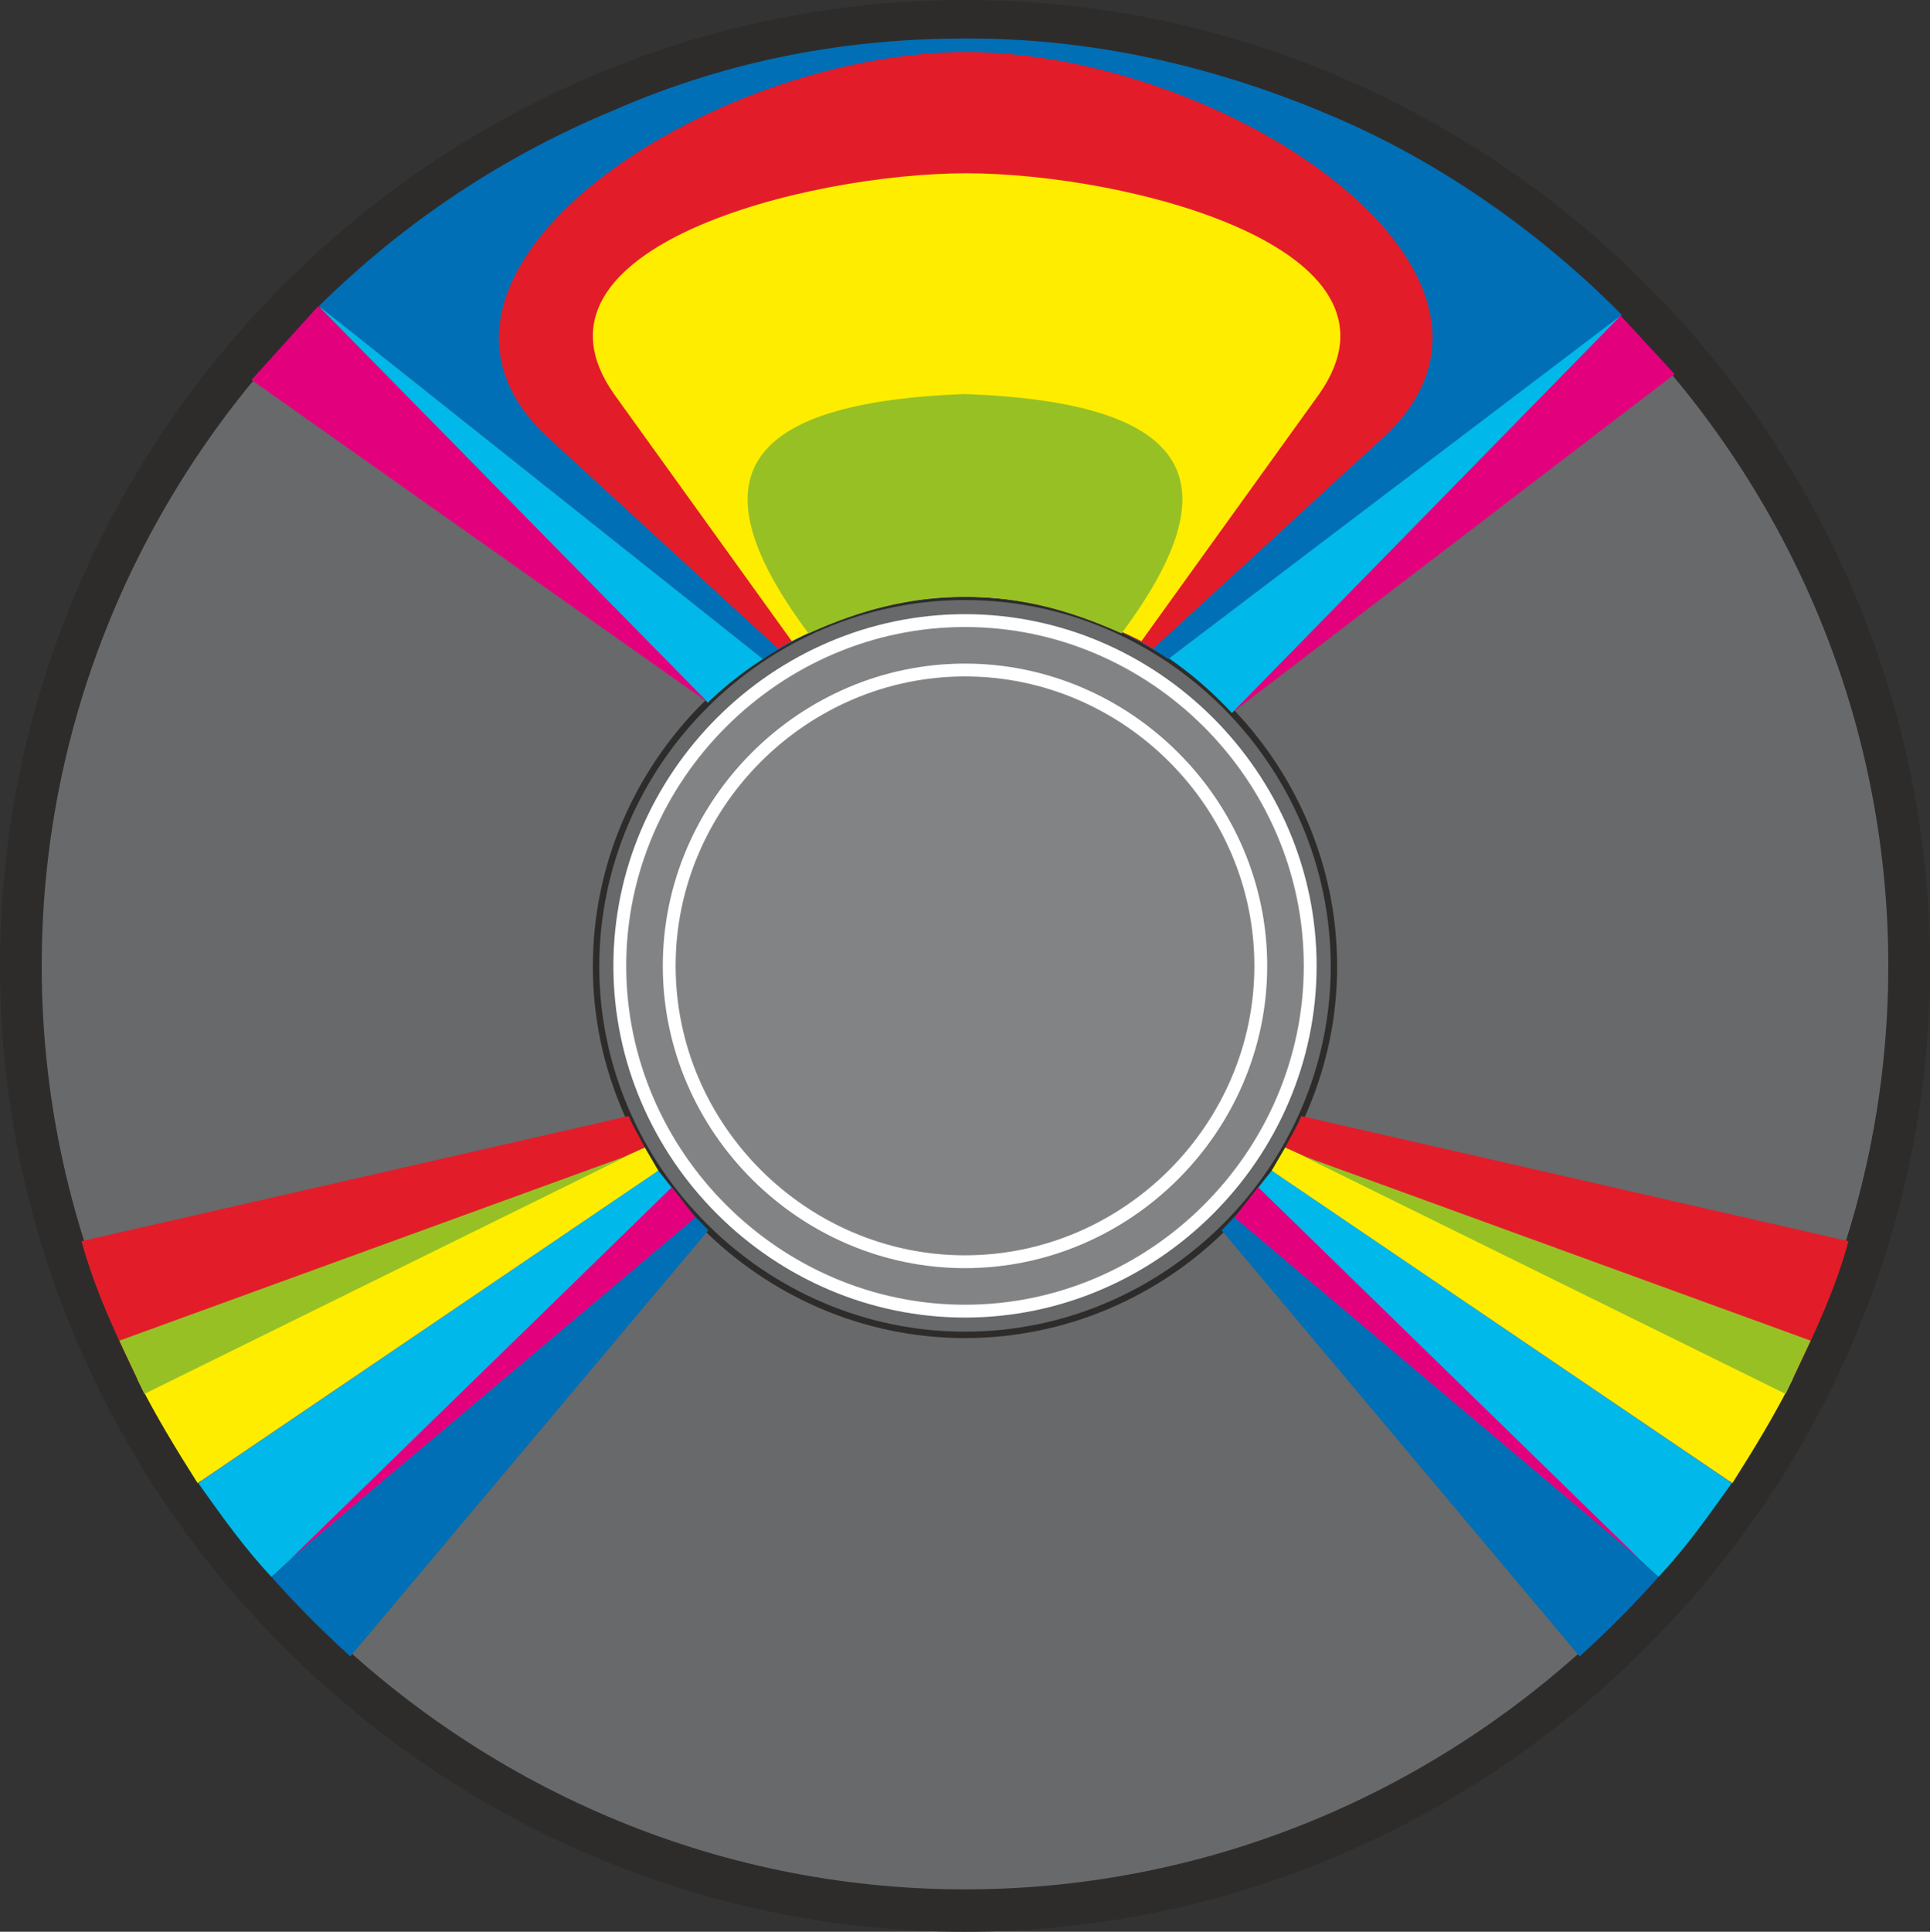 <svg xmlns="http://www.w3.org/2000/svg" width="288.768" height="288.96" viewBox="0 0 216.576 216.72"><rect x="0" y="0" width="216.576" height="216.72" fill="#333333" stroke="none"/><path d="M297.638 396.177c13.608 0 24.768 11.232 24.768 24.768 0 13.608-11.16 24.768-24.768 24.768-13.536 0-24.768-11.16-24.768-24.768 0-13.536 11.232-24.768 24.768-24.768zm0-83.232c59.184 0 107.928 48.744 107.928 108s-48.744 108-107.928 108-107.928-48.744-107.928-108 48.744-108 107.928-108z" style="fill:#2d2c2b;stroke:#2d2c2b;stroke-width:.72;stroke-linecap:round;stroke-linejoin:round;stroke-miterlimit:10.433" transform="translate(-189.35 -312.585)"/><path d="M297.638 379.545c22.68 0 41.4 18.72 41.4 41.472 0 22.608-18.72 41.328-41.4 41.328s-41.4-18.72-41.4-41.328c0-22.752 18.72-41.472 41.4-41.472zm0-62.568c57.024 0 103.968 46.944 103.968 103.968s-46.944 103.968-103.968 103.968c-56.952 0-103.968-46.944-103.968-103.968s47.016-103.968 103.968-103.968z" style="fill:#68696a;stroke:#2d2c2b;stroke-width:.72;stroke-linecap:round;stroke-linejoin:round;stroke-miterlimit:10.433" transform="translate(-189.35 -312.585)"/><path d="M297.638 387.753c18.144 0 33.192 14.976 33.192 33.192s-15.048 33.192-33.192 33.192-33.192-14.976-33.192-33.192 15.048-33.192 33.192-33.192zm0-5.544c21.168 0 38.736 17.496 38.736 38.736s-17.568 38.736-38.736 38.736c-21.168 0-38.736-17.496-38.736-38.736s17.568-38.736 38.736-38.736z" style="fill:#828385;stroke:#fff;stroke-width:1.44;stroke-linecap:round;stroke-linejoin:round;stroke-miterlimit:10.433" transform="translate(-189.35 -312.585)"/><path d="m326.438 450.609 40.176 47.808c3.096-2.808 6.12-5.832 8.856-8.928l-45.792-42.48c-1.008 1.368-2.088 2.376-3.24 3.6zm-57.6 0-40.176 47.808c-3.096-2.808-6.12-5.832-8.856-8.928l45.792-42.48c1.008 1.368 2.088 2.376 3.24 3.6zm6.12-64.08-49.824-39.6c9.936-9.792 21.096-16.992 33.048-21.96 13.176-5.76 26.424-8.064 39.456-8.064 15.624-.072 29.808 3.744 41.904 9 12.168 5.256 23.328 13.392 31.824 22.032l-50.904 38.592c-13.248-8.856-30.6-9.72-45.504 0z" style="fill:#006fb5" transform="translate(-189.35 -312.585)"/><path d="m329.606 447.009 45.864 42.48c3.096-3.312 5.544-6.768 8.208-10.512l-51.624-35.064zm-63.936 0-45.864 42.48c-3.096-3.312-5.544-6.768-8.208-10.512l51.624-35.064zm61.92-54.432 43.704-44.64-50.76 38.52c2.736 1.872 5.112 4.032 7.056 6.12zm-52.632-6.048-49.824-39.6 43.632 44.496a40.233 40.233 0 0 1 6.192-4.896z" style="fill:#00b8e9" transform="translate(-189.35 -312.585)"/><path d="m390.518 467.313-56.952-25.992c.576-1.152 1.44-2.52 1.8-3.528l61.416 14.04c-1.512 5.544-3.96 10.656-6.264 15.48zm-185.76 0 56.952-25.992c-.576-1.152-1.44-2.52-1.8-3.528l-61.416 14.04c1.512 5.544 3.96 10.656 6.264 15.48zm93.024-148.896c-29.016.072-66.096 24.624-47.376 42.84l26.28 24.12c6.624-3.96 14.4-5.904 21.024-5.904 6.624 0 14.4 1.944 21.024 5.904l26.28-24.12c18.72-18.216-18.216-42.768-47.232-42.84z" style="fill:#e31c2a" transform="translate(-189.35 -312.585)"/><path d="m330.542 445.785 42.696 41.616-45.36-38.232zm-65.808 0L222.038 487.4l45.36-38.232zm62.928-53.28 49.608-37.944-6.048-6.552zm-110.088-37.296 51.264 36.216-43.776-44.496z" style="fill:#e3007d" transform="translate(-189.35 -312.585)"/><path d="m332.054 443.913 51.696 35.064c2.376-3.744 4.752-7.632 6.768-11.664l-56.952-25.992zm-68.832 0-51.696 35.064c-2.376-3.744-4.752-7.632-6.768-11.664l56.952-25.992zm34.344-64.368c6.048-.072 13.032 1.512 19.872 4.968l19.944-27.72c11.52-16.416-21.672-24.768-39.6-24.768-17.856 0-51.048 8.352-39.528 24.768l19.944 27.72c6.84-3.456 13.32-5.04 19.368-4.968z" style="fill:#ffed00" transform="translate(-189.35 -312.585)"/><path d="m392.534 462.993-57.168-20.808 54.36 26.784zm-189.792 0 57.168-20.808-54.36 26.784zm94.896-83.448c6.264 0 11.808 1.512 17.568 4.104 11.592-15.624 10.08-25.848-17.568-26.856-27.648 1.008-29.16 11.232-17.568 26.856 5.76-2.592 11.304-4.104 17.568-4.104z" style="fill:#97c025" transform="translate(-189.35 -312.585)"/></svg>
